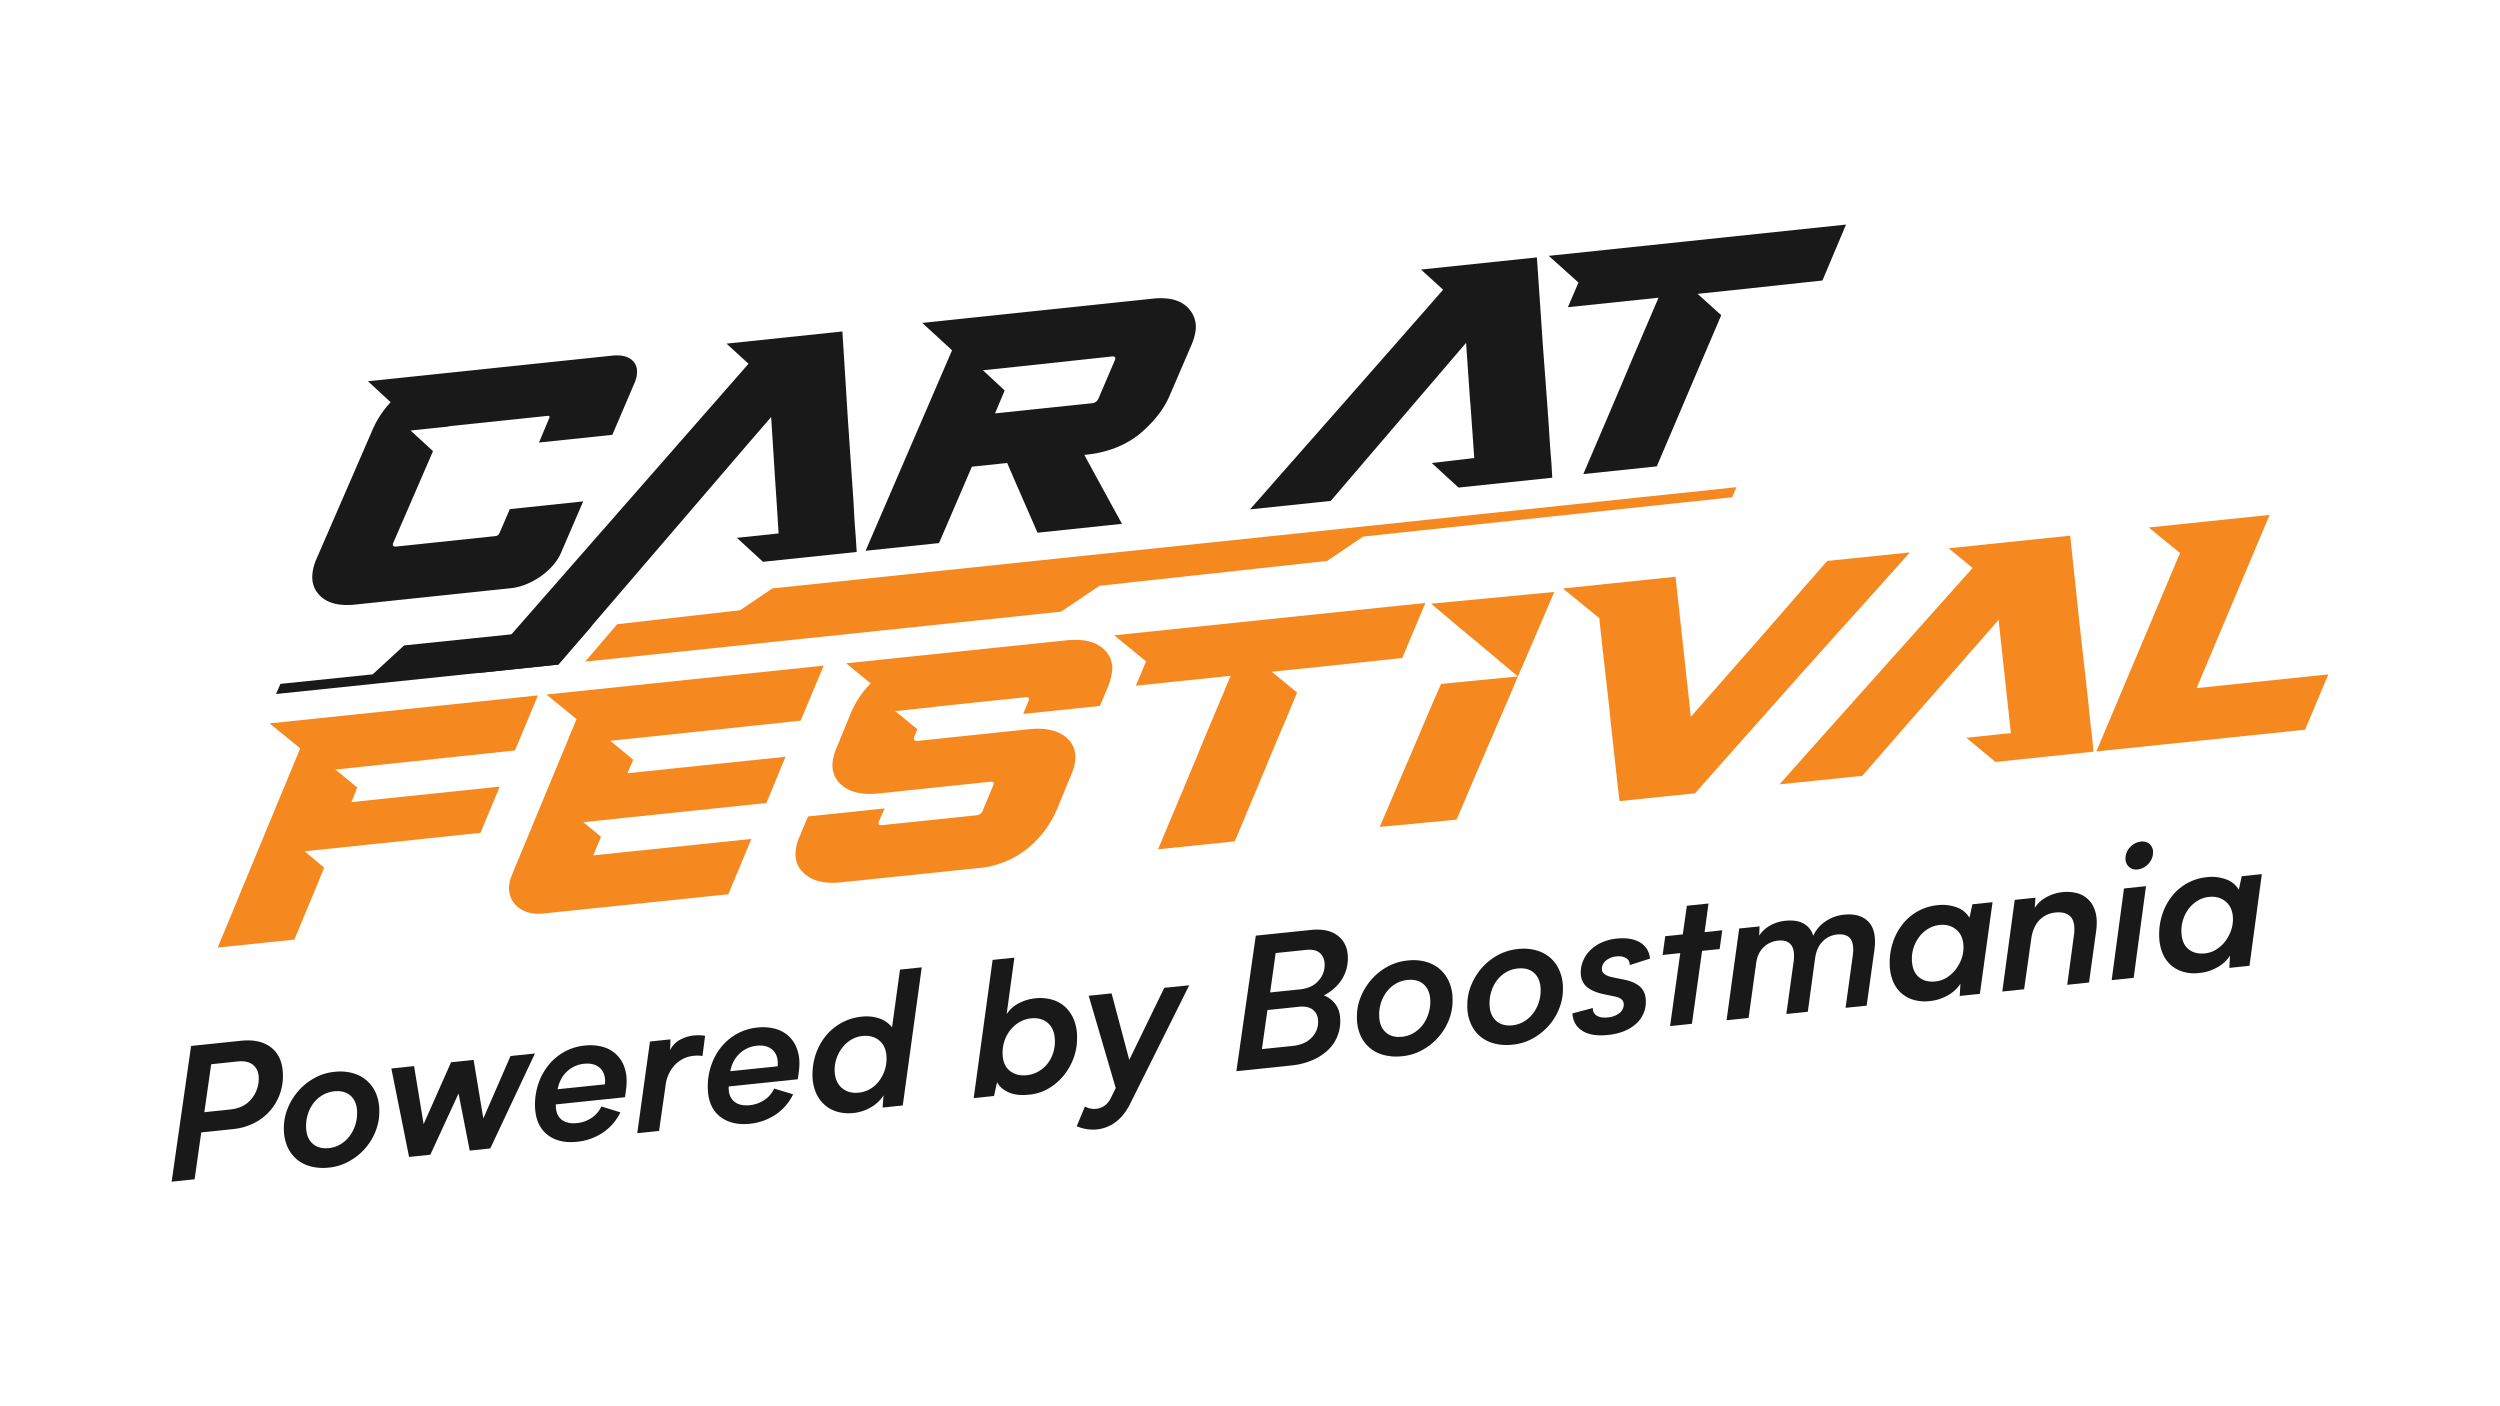 <svg id="Layer_5" data-name="Layer 5" xmlns="http://www.w3.org/2000/svg" viewBox="0 0 1920 1080"><defs><style>.cls-1{fill:#191919;}.cls-2{fill:#f5891f;}</style></defs><path class="cls-1" d="M208.74,804.86q-8.66-7.11-23.54-5.57l-38.44,4L131.82,907.53l17.64-1.84,5.09-36,24.57-2.57a45.38,45.38,0,0,0,15.93-4.54,40.52,40.52,0,0,0,12-9.12,39.71,39.71,0,0,0,7.57-12.45,40.59,40.59,0,0,0,2.67-14.59Q217.35,812,208.74,804.86ZM193,844.07q-5.6,6.91-16.06,8l-20,2.09,5.25-36.83,20-2.1c5.47-.58,9.59.36,12.39,2.8s4.15,5.8,4.15,10.11A24.25,24.25,0,0,1,193,844.07Z"/><path class="cls-1" d="M288.71,839.63a26.63,26.63,0,0,0-7.15-9.85,27.4,27.4,0,0,0-10.78-5.64,35.68,35.68,0,0,0-13.46-1,39.23,39.23,0,0,0-15.61,4.67,44.69,44.69,0,0,0-12.53,10,46.91,46.91,0,0,0-8.27,13.52,39.69,39.69,0,0,0-2.9,15.36,34.09,34.09,0,0,0,2.61,13.72,26.54,26.54,0,0,0,7.21,9.88,27.85,27.85,0,0,0,10.91,5.54,38.17,38.17,0,0,0,13.69.9A39,39,0,0,0,267.85,892a45.49,45.49,0,0,0,12.46-9.88,44.58,44.58,0,0,0,8.18-13.46,39.6,39.6,0,0,0,2.8-15.32A33.57,33.57,0,0,0,288.71,839.63Zm-16.1,25.11a28.49,28.49,0,0,1-4.5,8.28,24.22,24.22,0,0,1-6.83,5.92,21.2,21.2,0,0,1-8.66,2.8c-5.41.55-9.69-.68-12.85-3.73s-4.73-7.44-4.7-13.17a30.15,30.15,0,0,1,1.58-9.73,27.91,27.91,0,0,1,4.41-8.27,24.43,24.43,0,0,1,6.83-5.89,22.06,22.06,0,0,1,8.82-2.83q8.07-.82,12.85,3.67c3.15,3,4.73,7.34,4.7,13.07A29.48,29.48,0,0,1,272.61,864.74Z"/><path class="cls-1" d="M392.09,811,371.2,859l-7.47-45-17.32,1.8-21.06,47.52L318,818.77l-17.45,1.83,13.62,67.93,16.32-1.7,21.67-47,8.6,43.85L376.54,882l34.29-72.92Z"/><path class="cls-1" d="M478.89,817.9a24.52,24.52,0,0,0-6.66-9.08,25,25,0,0,0-10.14-5.06,37.17,37.17,0,0,0-13-.77,40.25,40.25,0,0,0-15.81,4.89,41.33,41.33,0,0,0-12,10.11,45.76,45.76,0,0,0-7.7,14,50.31,50.31,0,0,0-2.7,16.45c0,10,3,17.58,8.95,22.57s13.78,6.86,23.28,5.89a43.2,43.2,0,0,0,19.8-7,39.3,39.3,0,0,0,13.55-15.62l-14.62-4.51a20.81,20.81,0,0,1-7.3,8.63,24.37,24.37,0,0,1-11.43,4.15q-7.68.78-12.08-2.89c-2.93-2.48-4.31-6.28-4.12-11.47l53.09-5.53.84-6.15a45.37,45.37,0,0,0,.42-6A31.38,31.38,0,0,0,478.89,817.9Zm-14.32,14.87-36.32,3.77c1.16-5.73,3.54-10.31,7.24-13.69a22.48,22.48,0,0,1,13.2-5.89c4.83-.48,8.7.45,11.63,2.87s4.41,6,4.41,10.82Z"/><path class="cls-1" d="M532.92,795.23A28,28,0,0,0,522,798.68a17.92,17.92,0,0,0-7.37,7.88l.29-8.34-15.74,1.65-9.76,70.41,16.74-1.74,5-34.87A27.53,27.53,0,0,1,518.21,818,22.68,22.68,0,0,1,533,810.84a26,26,0,0,1,6.51.17l2-15.55A36.31,36.31,0,0,0,532.92,795.23Z"/><path class="cls-1" d="M611.51,804.05a24.52,24.52,0,0,0-6.66-9.08,25.52,25.52,0,0,0-10.18-5.05,37.12,37.12,0,0,0-13-.78,40.28,40.28,0,0,0-15.78,4.9,41,41,0,0,0-12,10.11,46,46,0,0,0-7.66,14,50.37,50.37,0,0,0-2.67,16.45q0,15.06,8.95,22.57c6.08,4.92,13.84,6.86,23.31,5.89a43.17,43.17,0,0,0,19.77-7,39,39,0,0,0,13.52-15.64L594.54,836a20.4,20.4,0,0,1-7.27,8.63,24.48,24.48,0,0,1-11.43,4.15c-5.12.52-9.15-.42-12.08-2.9s-4.31-6.28-4.12-11.46l53.06-5.54.84-6.11a51.66,51.66,0,0,0,.42-6A32.12,32.12,0,0,0,611.51,804.05Zm-14.3,14.88-36.31,3.76A24.37,24.37,0,0,1,568.11,809a22.61,22.61,0,0,1,13.2-5.89c4.8-.48,8.69.45,11.62,2.86s4.41,6,4.41,10.82Z"/><path class="cls-1" d="M691.2,744.65l-6.12,44.4a20.47,20.47,0,0,0-9.66-6.86,31.18,31.18,0,0,0-13.75-1.38,39.88,39.88,0,0,0-15.32,4.7,41.31,41.31,0,0,0-11.88,9.75,44.85,44.85,0,0,0-7.7,13.62A47.9,47.9,0,0,0,624,825.14a34.71,34.71,0,0,0,2.52,13.75,26.27,26.27,0,0,0,6.76,9.62,24.76,24.76,0,0,0,10,5.38,32.48,32.48,0,0,0,11.91.93A33.57,33.57,0,0,0,669,850.35a27.76,27.76,0,0,0,9.53-9.08l-.67,9.34L693.32,849,707.9,742.91Zm-11.92,77.82a29.51,29.51,0,0,1-4.44,8.14,23.14,23.14,0,0,1-6.73,5.83,21.65,21.65,0,0,1-8.43,2.71q-8.22.87-13.43-3.87T641,821.66a27.3,27.3,0,0,1,1.61-9.24,29.77,29.77,0,0,1,4.48-8.08,24.19,24.19,0,0,1,6.73-5.89,20.43,20.43,0,0,1,8.56-2.8c5.38-.55,9.79.67,13.27,3.77s5.18,7.53,5.21,13.45A28.58,28.58,0,0,1,679.28,822.47Z"/><path class="cls-1" d="M824.65,782.93a27.15,27.15,0,0,0-6.8-9.79,24.92,24.92,0,0,0-10.07-5.47,33.28,33.28,0,0,0-12.46-1A34.76,34.76,0,0,0,782,770.76a23.87,23.87,0,0,0-8.89,8.11l5.93-43.4-16.71,1.74L747.8,843.33l15.61-1.64,2.35-10.53c1.74,3.32,4.67,5.89,8.86,7.76s9.36,2.45,15.61,1.8a35.81,35.81,0,0,0,14.65-4.54,42.53,42.53,0,0,0,11.88-10,46.72,46.72,0,0,0,7.82-13.78,43.36,43.36,0,0,0,2.61-15.81A35.54,35.54,0,0,0,824.65,782.93ZM808.58,809.3a26.85,26.85,0,0,1-4.41,8,24.35,24.35,0,0,1-6.86,5.7,22.32,22.32,0,0,1-8.72,2.74c-5.38.58-9.82-.65-13.36-3.61S770,814.64,770,808.62A27.85,27.85,0,0,1,776,791a26,26,0,0,1,6.92-6,22.37,22.37,0,0,1,8.86-2.89c5.41-.55,9.79.7,13.2,3.76s5.15,7.7,5.18,13.88A27.18,27.18,0,0,1,808.58,809.3Z"/><path class="cls-1" d="M894.19,758.62,867.28,814l-13.59-51.1-17.58,1.84,20.77,70.89-3.8,7.73a15.32,15.32,0,0,1-4.7,5.76,13.38,13.38,0,0,1-6.48,2.45,14.21,14.21,0,0,1-8.66-1.8l-6.31,15.16a31,31,0,0,0,15.49,2.48,29,29,0,0,0,14.17-5.5c4.34-3.13,8.11-7.8,11.26-14l45.47-91.21Z"/><path class="cls-1" d="M1030,753a29.85,29.85,0,0,0,5.16-17.26c0-7.34-2.52-13-7.57-17s-12-5.47-20.93-4.54l-42.21,4.38-14.9,104.09,42.11-4.38a54.43,54.43,0,0,0,15.32-3.7,41,41,0,0,0,11.88-7.21,30.1,30.1,0,0,0,7.73-10.3,30.73,30.73,0,0,0,2.74-13c0-5-1.13-9.24-3.45-12.52a20,20,0,0,0-9.14-7.11A35.24,35.24,0,0,0,1030,753Zm-23,44.27c-3.51,3.41-8.24,5.41-14.23,6l-23.63,2.45,4.25-30,24.31-2.54c4.54-.45,8.14.32,10.72,2.41s3.89,5.12,3.89,9.15A16.77,16.77,0,0,1,1006.94,797.26Zm5.35-43.76c-3.29,3.58-7.92,5.67-13.88,6.31l-23,2.39,4.25-30.27,23.31-2.41c4.83-.52,8.4.32,10.78,2.51s3.54,5.28,3.51,9.21A17.61,17.61,0,0,1,1012.29,753.5Z"/><path class="cls-1" d="M1112.93,754.15a27.53,27.53,0,0,0-7.18-9.89,27.91,27.91,0,0,0-10.78-5.63,35.87,35.87,0,0,0-13.49-1,39.82,39.82,0,0,0-15.65,4.64,44.51,44.51,0,0,0-12.53,10,47.09,47.09,0,0,0-8.3,13.52,39.21,39.21,0,0,0-2.87,15.36,33.63,33.63,0,0,0,2.58,13.75,26.58,26.58,0,0,0,7.24,9.85,27.17,27.17,0,0,0,11,5.54,37.9,37.9,0,0,0,13.71.9,39.28,39.28,0,0,0,15.46-4.64,45.22,45.22,0,0,0,20.67-23.31,40.91,40.91,0,0,0,2.8-15.36A34,34,0,0,0,1112.93,754.15Zm-16.13,25.08a28.59,28.59,0,0,1-4.47,8.31,24.86,24.86,0,0,1-6.86,5.89,21.33,21.33,0,0,1-8.69,2.8c-5.38.58-9.7-.68-12.85-3.7s-4.73-7.44-4.73-13.17a30.66,30.66,0,0,1,1.57-9.73,27.73,27.73,0,0,1,4.45-8.27,24,24,0,0,1,6.82-5.92,21.73,21.73,0,0,1,8.82-2.81c5.41-.58,9.69.65,12.85,3.64s4.77,7.38,4.77,13.11A30.22,30.22,0,0,1,1096.8,779.23Z"/><path class="cls-1" d="M1197.64,745.33a27,27,0,0,0-7.15-9.89,28,28,0,0,0-10.82-5.63,35.85,35.85,0,0,0-13.49-1,39.81,39.81,0,0,0-15.64,4.64,44.94,44.94,0,0,0-12.53,9.95,46.91,46.91,0,0,0-8.24,13.52,39.21,39.21,0,0,0-2.87,15.36,33.07,33.07,0,0,0,2.61,13.74,26.58,26.58,0,0,0,7.21,9.86,28,28,0,0,0,11,5.57,38.81,38.81,0,0,0,13.75.87,39.3,39.3,0,0,0,15.42-4.64,45.12,45.12,0,0,0,12.46-9.88,44.08,44.08,0,0,0,8.18-13.43,39.58,39.58,0,0,0,2.8-15.36A33.5,33.5,0,0,0,1197.64,745.33Zm-16.07,25.11a28.69,28.69,0,0,1-4.5,8.27,24.05,24.05,0,0,1-6.83,5.9,22,22,0,0,1-8.66,2.83c-5.41.55-9.72-.71-12.88-3.74s-4.76-7.43-4.73-13.16a29.75,29.75,0,0,1,1.58-9.73,26.77,26.77,0,0,1,4.41-8.27,24.05,24.05,0,0,1,6.82-5.93,21.57,21.57,0,0,1,8.82-2.8c5.41-.58,9.7.65,12.85,3.64s4.77,7.37,4.77,13.11A29.48,29.48,0,0,1,1181.57,770.44Z"/><path class="cls-1" d="M1247.19,752.34l-9.11-1.86a16.14,16.14,0,0,1-5.83-2.35,4.75,4.75,0,0,1-2-4,8.17,8.17,0,0,1,3.12-6.37,13.94,13.94,0,0,1,8.08-3.22,11.64,11.64,0,0,1,7.34,1.25,5.6,5.6,0,0,1,2.77,5.41l15.61-5a15.4,15.4,0,0,0-7.66-12.43c-4.54-2.7-10.53-3.7-17.9-2.93a36.82,36.82,0,0,0-11.65,3.06,29.75,29.75,0,0,0-8.66,5.9,23.76,23.76,0,0,0-5.41,8,22.68,22.68,0,0,0-1.87,9q0,6.75,4.25,10.75c2.86,2.64,7.18,4.63,12.94,5.89l9,1.9c4.57.9,6.83,2.9,6.83,5.89a8.36,8.36,0,0,1-3.48,7,17.43,17.43,0,0,1-8.72,3.15c-3.71.39-6.57-.09-8.63-1.45a6.16,6.16,0,0,1-2.9-5.79l-15.65,4.15q.43,8.84,7.54,13.36t19.6,3.22c8.92-.9,16-3.67,21.29-8.24A22.33,22.33,0,0,0,1264,769q0-6.9-4.12-10.91T1247.19,752.34Z"/><path class="cls-1" d="M1309.13,715.9l3-22-16.62,1.71-3.12,22-13.49,1.38-2,14.43,13.53-1.42-7.8,56,16.78-1.74,7.79-56,13.49-1.38,2-14.43Z"/><path class="cls-1" d="M1433.57,706.59c-4.25-3.47-10-4.86-17.19-4.12a30.56,30.56,0,0,0-14.55,5.25,26.24,26.24,0,0,0-9.28,11,15.38,15.38,0,0,0-7.47-9.49c-3.67-2-8.33-2.64-14-2.06a29.54,29.54,0,0,0-11.59,3.6,24.65,24.65,0,0,0-8.44,7.76l.29-7.05-15.64,1.61L1326,783.54l16.91-1.77,5.79-41.82q1-7.73,5.51-12.27a18.37,18.37,0,0,1,11.36-5.28c4-.38,7,.36,9.11,2.32s3.13,5,3.13,9.24c0,.93,0,1.74-.07,2.45a11.57,11.57,0,0,1-.19,1.8l-5.64,40.54,16.49-1.71,5.63-41.4c.84-5.45,2.8-9.66,5.86-12.72a18,18,0,0,1,11-5.22q5.94-.63,9.18,2.13c2.12,1.86,3.19,5,3.22,9.53,0,.38,0,.9-.07,1.54s-.12,1.48-.22,2.42l-5.6,40.69,16.19-1.67,6-43.14a45.37,45.37,0,0,0,.42-6C1440,715.64,1437.85,710.1,1433.57,706.59Z"/><path class="cls-1" d="M1514.8,694.49l-2.25,10.37a18.41,18.41,0,0,0-9.89-8.05,31.83,31.83,0,0,0-14.84-1.61,38.32,38.32,0,0,0-14.55,4.44,38.84,38.84,0,0,0-11.62,9.59,44.85,44.85,0,0,0-7.63,13.69,48.76,48.76,0,0,0-2.74,16.74,37,37,0,0,0,2.16,12.94,25.17,25.17,0,0,0,6.15,9.56,24.09,24.09,0,0,0,9.69,5.61,31.16,31.16,0,0,0,12.78,1.06,34.79,34.79,0,0,0,13.55-4.22,27.61,27.61,0,0,0,10-9.08l-.55,9.37,15.49-1.61,9.72-70.41Zm-8.53,42.34a30.12,30.12,0,0,1-4.6,8.08,25.89,25.89,0,0,1-6.8,6,19.82,19.82,0,0,1-8.43,2.83q-8.12.87-13.11-3.64c-3.31-3-5-7.56-5-13.75a27.14,27.14,0,0,1,1.68-9.59,28.42,28.42,0,0,1,4.54-8,23.74,23.74,0,0,1,6.72-5.7,21.39,21.39,0,0,1,8.31-2.7c5.22-.52,9.56.74,13.07,3.8s5.28,7.53,5.31,13.42A26,26,0,0,1,1506.27,736.83Z"/><path class="cls-1" d="M1608.27,697.48a19.51,19.51,0,0,0-13.81-11.72,32.72,32.72,0,0,0-23.22,3.48,24.43,24.43,0,0,0-8.56,8l.55-7.8-15.91,1.65-9.56,70.41,16.77-1.74,5.41-38.31c.81-6.28,2.9-11.14,6.18-14.65a19.5,19.5,0,0,1,12.62-6c4.25-.45,7.73.29,10.37,2.22s4,5.44,4,10.49c0,.94,0,1.78-.07,2.48a12.45,12.45,0,0,1-.19,1.77l-5.22,38.58,16.74-1.78,5.51-39.85a49.18,49.18,0,0,0,.42-6.22A27.82,27.82,0,0,0,1608.27,697.48Z"/><path class="cls-1" d="M1650.93,648.25a8.21,8.21,0,0,0-6.67-1.89,12.9,12.9,0,0,0-8.37,4.31,12.33,12.33,0,0,0-3.51,8.6,8.35,8.35,0,0,0,2.67,6.47,8,8,0,0,0,6.61,2,12.92,12.92,0,0,0,8.37-4.38,12.77,12.77,0,0,0,3.51-8.82A8.3,8.3,0,0,0,1650.93,648.25Zm-19.71,34.1-9.46,70.38,16.9-1.74,9.47-70.41Z"/><path class="cls-1" d="M1721.63,672.92l-2.22,10.36a18.68,18.68,0,0,0-9.92-8,32.24,32.24,0,0,0-14.84-1.61,38.88,38.88,0,0,0-26.11,14,44.62,44.62,0,0,0-7.6,13.69,48.87,48.87,0,0,0-2.7,16.74,37.69,37.69,0,0,0,2.19,12.94,25.11,25.11,0,0,0,6.18,9.56,24.41,24.41,0,0,0,9.69,5.61,30.71,30.71,0,0,0,12.78,1.06,34.79,34.79,0,0,0,13.55-4.22,27.51,27.51,0,0,0,10-9.08l-.52,9.37,15.49-1.61,9.49-70.41Zm-8.44,42.34a29.47,29.47,0,0,1-4.53,8.08,26.14,26.14,0,0,1-6.8,6,20.2,20.2,0,0,1-8.43,2.87c-5.41.55-9.79-.68-13.11-3.64s-5-7.6-5-13.78a27.32,27.32,0,0,1,1.67-9.59,27.8,27.8,0,0,1,4.48-8,25,25,0,0,1,6.73-5.7,20.62,20.62,0,0,1,8.3-2.67c5.19-.55,9.57.71,13.07,3.77s5.32,7.53,5.35,13.45A25.81,25.81,0,0,1,1713.19,715.26Z"/><path class="cls-2" d="M395.51,576.33l17.64-42.27L207,555.56l23.57,19.16c-21.12,51.32-42.34,101.84-63.37,153l58.89-6.14c6-14.72,11.88-28.4,16.07-38.61,2.35-5.82,4.7-11.49,6.79-16.61l-15-12.59L369,639.63c3.44-8.37,8.88-21.38,14.81-35.52L269.94,616l4.44-11.23L257.55,591l23.63-2.48Z"/><path class="cls-2" d="M614.89,553.47l17.74-42.27-213,22.18,23.12,18.9c-2.35,5.89-4.93,11.91-7.53,18.25-4.45,11.05-10.69,25.57-16.68,40.28-6.5,15.58-12.78,30.81-17.74,42.73-2.83,6.92-5.67,13.45-8,19.47a23.11,23.11,0,0,0-1.83,7.51,19.43,19.43,0,0,0,.13,4.12c1.32,10.81,11.75,18.38,25.59,17l142.66-14.84,17.74-42.5L455.62,656.92l5.95-14.27L448,631.42,588.55,616.7c4.9-11.23,9.89-24.21,14.81-35.51L481.89,593.84l4.44-10.36-17.64-14.56,24.66-2.57Z"/><path class="cls-2" d="M848.76,499.64c-6.15-6.63-16.06-9.31-30.1-7.83L649.82,509.43l18.87,15.42a70.89,70.89,0,0,0-15,22.25l-11.24,27.27a36.89,36.89,0,0,0-3.06,11.55,19.65,19.65,0,0,0,5.32,15.43q9.66,10.18,30.2,8l85.51-8.95c1.93-.22,2.74.33,2.93,1.39-.26.45-.26.8-.52,1.25l-8.11,19.55c-.84,2.15-2.61,3.35-5.25,3.6l-71.67,7.47c-2.19.29-3.22-.29-3.09-1.54a3.46,3.46,0,0,1,.29-1.26l4.41-10-58.88,6.18L614,642.68a35.88,35.88,0,0,0-3,11.47c-.41,6.11,1.29,11.27,5.32,15.42,6.34,6.79,16.48,9.5,30.1,8L753,666.51c26.17-2.77,47.87-19.93,58.53-44.46l11.24-27.27a36.48,36.48,0,0,0,3.06-11.46c.42-6.12-1.32-11.31-5.32-15.43-6.37-6.56-16.51-9.27-30.36-7.85L704.78,569c-2.19.19-3-.52-2.9-2,0-.23.1-.61.1-.84l2.58-6.08-17-13.94,27.53-2.9.45-.19,71.9-7.57c2-.23,2.83.35,2.93,1.38-.26.46-.26,1.07-.52,1.49l-4,9.94,58.89-6.11,6.53-15.59a40.66,40.66,0,0,0,2.81-11.33A19.08,19.08,0,0,0,848.76,499.64Z"/><path class="cls-2" d="M855.65,487.92l24.5,20-7.79,18.68,72.8-7.6c-6,14.33-12.27,29-18.61,44.24-10.5,25.75-24.6,58.88-37.16,89l58.89-6.09c11.27-26.52,23.09-55.05,32.2-77,5.5-12.78,10.75-25.33,15.71-37.25L976.74,515.9l27.37-2.84,72.83-7.72,17.77-42.28Z"/><path class="cls-2" d="M1099.09,463.64c9.46,8,18.28,15.39,26.75,22.51,14.65,12,30.91,26,40,33.39,1.09-2.55,1.9-4.9,2.73-6.44l25.15-58.5Zm7.69,61.59c-7.85,17.33-19,44.43-29.17,67.81-5.86,13.55-11.78,27.62-18,42.05l59-5.61c.23-.22.26-.64.52-1.09a29.75,29.75,0,0,1,1.35-3.22c4.25-9.75,15-35.61,24.92-58.08,5.63-13.2,11.85-27.63,18.48-43a33.9,33.9,0,0,1,1.9-4.57Z"/><path class="cls-2" d="M1403.31,430.8c-25.18,28.56-50.78,58.57-71,81.2-11.76,13.39-23.09,26.24-33.75,38.48l-11.75-107.54-86.48,9,28,22.8c.1,1.41.16,3.31.45,5.12.39,3.31.94,8.05,1.48,13.75,1.48,12.26,3.22,29.36,5.32,46.71,1.8,18.68,4,37.09,5.53,51.23.84,8.37,1.74,16.19,2.71,23.69l58-6,.06-.06c18.13-20.38,36.42-41.28,55.44-62.53,32.07-36.47,73.67-82.19,109.5-122.41Z"/><path class="cls-2" d="M1606.79,566.28c-1-7.18-2-16.19-3.06-27.68-2.58-24.6-6.51-56.28-9-81.94-1.61-14.94-3.25-30.07-4.83-45.27l-93.33,9.69,18.41,15.1q-40.62,45.49-79.33,88.83c-21.89,24.4-45.91,51.42-69,77.37l63.62-6.57c10.85-12.56,21.73-25.08,31.9-36.71q27.28-31,55.25-63.07l17.42-19.9.06-.22,7.09,65.58,2.35,21.51-34.2,3.61,22.38,18.57,66.65-7,8.62-.87Z"/><path class="cls-2" d="M1687,528.45l56.06-133-92.86,9.66,24.06,19.61L1610,577.1l160.28-16.71,17.93-42.46Z"/><path class="cls-1" d="M454.44,480.7c-9.14,10.62-17.87,20.73-25.63,29.68l-62,6.51L212,533l3.38-7.79,70.83-7.31,24.18-22.22,82.43-8.53Z"/><path class="cls-2" d="M1333.6,374.16l-3.28,7.72L1047,412.06l-27.82,18.74-146.78,16-28,3.1-29.4,19.83L449.4,508.11c8-9.34,15.84-18.39,24.63-28.72l94.34-10.72,24.85-16.78,425-44.53Z"/><path class="cls-1" d="M486.72,277.9c-3.45-4-9-5.57-16.65-4.76L282.59,292.81,300,308.88a74.69,74.69,0,0,0-14.39,22.34l-42.21,97.23A38,38,0,0,0,240,440.17c-.71,6.18.71,11.5,4.31,15.75,5.77,7,15.3,9.75,28.37,8.4l120-12.62c13.87-1.45,31.52-12.33,38-26.72l17.19-39.9L391.55,391l-8,18.51a3.56,3.56,0,0,1-3.12,2.22l-75.86,8c-2.06.19-3-.32-2.86-1.61a2.81,2.81,0,0,1,.35-1.29l30.49-70.35-17.22-15.84,28.78-3c.19,0,.22-.22.42-.25l76-8c1-.09,1.61.26,1.55.9a6.34,6.34,0,0,0-.29.87l-7.86,18.71,56.34-5.92L487.36,294a21,21,0,0,0,1.77-6.47C489.55,283.7,488.88,280.64,486.72,277.9Z"/><path class="cls-1" d="M657.23,412.58c-.65-7.31-1.26-16.48-1.8-28.2-1.58-25.12-4.13-57.47-5.57-83.62-1-15.26-1.94-30.71-2.9-46.2l-89,9.34,16.9,15.48c-27,30.82-53.19,60.73-79,90.15-32,36.48-70.7,80.69-103.09,117.65l-26,29.72,62-6.51c7.76-8.95,16.48-19.06,25.63-29.68C476,455.63,500,427.58,519.85,404.47c18.12-21.06,36.41-42.34,55-64.07l17.39-20.13,3,47.27L596.54,387h0l1.41,22.67-32,3.38,20,18.41,72-7.56Z"/><path class="cls-1" d="M913.61,237.79c-5.61-7-15.14-9.79-28.18-8.44L708.29,248l22.89,21L664.76,423l56.41-5.92,25.24-58.66,27.11-2.84c7.7,17.94,23.31,53.54,23.31,53.54l64.84-6.82s-20.83-38-28.88-52.93l1.26-.13c16.13-1.67,29.84-6.95,40.79-15.65,11-9.14,18.87-19,23.47-29.81L915,265a42.44,42.44,0,0,0,3.25-11.3A20.78,20.78,0,0,0,913.61,237.79ZM856.2,276.65,843.64,306a5.82,5.82,0,0,1-5.12,3.7l-74.34,7.79,7.41-17.61-16.71-15.52,24.63-2.58,74.34-8c1.87-.19,2.83.32,2.7,1.83A3.75,3.75,0,0,1,856.2,276.65Z"/><path class="cls-1" d="M1191.49,355.57c-.68-7.31-1.35-16.52-2-28.2-1.64-25.09-4.41-57.38-6-83.55-1.07-15.2-2.13-30.69-3.16-46.14l-89,9.34,17,15.48C1081.54,253.28,960,391.21,960,391.21l62-6.5,103.93-121.38,0-.2,3.16,45.63.09,0,3.06,43-32.65,3.83,20.55,18.86,72-7.56Z"/><path class="cls-1" d="M1189.43,196.49,1212.26,217l-8.12,18.93,69.61-7.28c-6.25,14.52-12.72,29.53-19.25,44.92-10.88,26.17-25.47,59.91-38.51,90.53l56.41-5.92c11.59-26.89,23.82-56,33.32-78.21,5.64-13,11-25.79,16.2-37.89l-18.16-16.39,26.27-2.77,69.61-7.5,18.12-42.95Z"/></svg>
